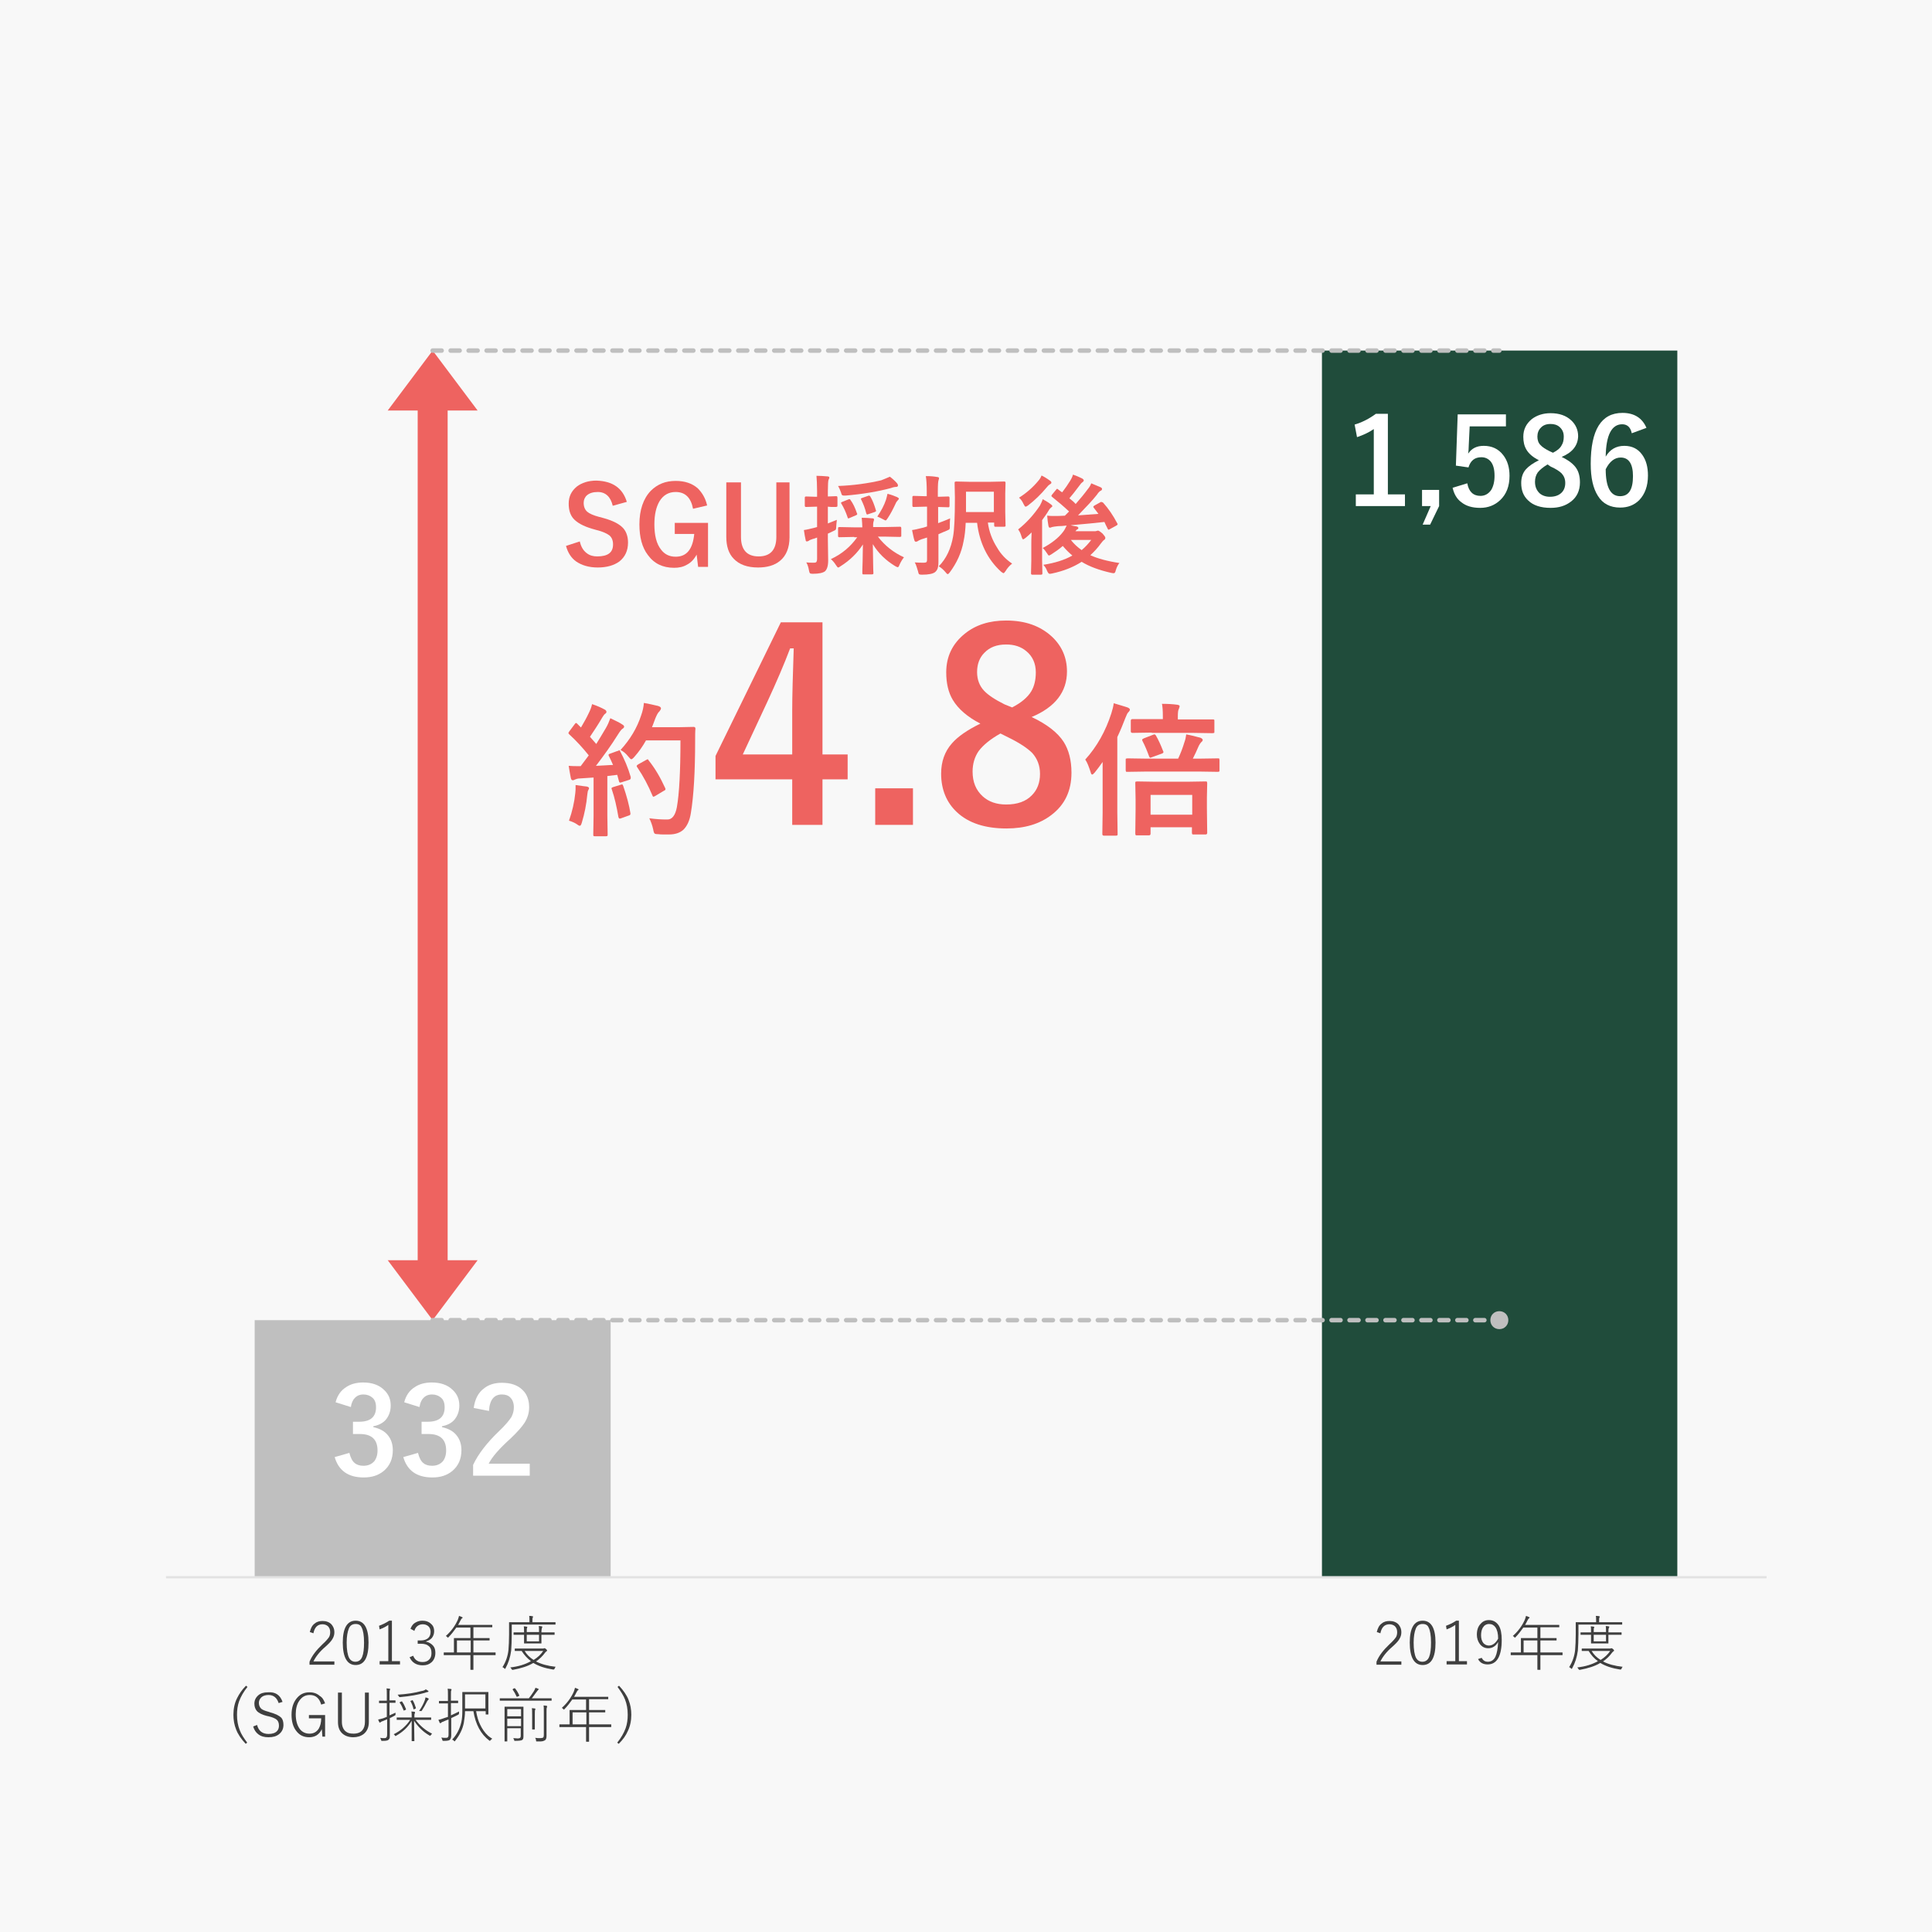 <?xml version="1.0" encoding="utf-8"?>
<!-- Generator: Adobe Illustrator 22.0.1, SVG Export Plug-In . SVG Version: 6.00 Build 0)  -->
<svg version="1.1" id="レイヤー_1" xmlns="http://www.w3.org/2000/svg" xmlns:xlink="http://www.w3.org/1999/xlink" x="0px"
	 y="0px" viewBox="0 0 644.8 644.8" style="enable-background:new 0 0 644.8 644.8;" xml:space="preserve">
<style type="text/css">
	.st0{fill:#F8F8F8;}
	.st1{fill-rule:evenodd;clip-rule:evenodd;fill:#BFBFBF;}
	.st2{fill:#204C3B;}
	.st3{fill:none;stroke:#EE6360;stroke-width:10;stroke-linejoin:round;stroke-miterlimit:10;}
	.st4{fill-rule:evenodd;clip-rule:evenodd;fill:#EE6360;}
	.st5{fill:none;stroke:#E2E2E2;stroke-width:0.75;stroke-linejoin:round;stroke-miterlimit:10;}
	
		.st6{fill:none;stroke:#BFBFBF;stroke-width:1.5;stroke-linecap:round;stroke-linejoin:round;stroke-miterlimit:10;stroke-dasharray:3,3;}
	.st7{clip-path:url(#SVGID_2_);fill-rule:evenodd;clip-rule:evenodd;fill:#BFBFBF;}
	.st8{clip-path:url(#SVGID_4_);}
	.st9{fill:#FFFFFF;}
	.st10{clip-path:url(#SVGID_6_);}
	.st11{fill:#EE6360;}
	.st12{fill:#3F3F3F;}
</style>
<rect class="st0" width="644.8" height="644.8"/>
<rect x="85" y="440.6" class="st1" width="118.8" height="85.8"/>
<rect x="441.2" y="117" class="st2" width="118.6" height="409.4"/>
<line class="st3" x1="144.4" y1="425.6" x2="144.4" y2="132"/>
<polygon class="st4" points="129.4,137 144.4,117 159.4,137 "/>
<polygon class="st4" points="159.4,420.6 144.4,440.6 129.4,420.6 "/>
<line class="st5" x1="55.4" y1="526.4" x2="589.6" y2="526.4"/>
<polyline class="st6" points="144.4,440.6 322.4,440.6 500.4,440.6 "/>
<g>
	<defs>
		<rect id="SVGID_1_" x="55.2" y="61.8" width="535" height="465.2"/>
	</defs>
	<clipPath id="SVGID_2_">
		<use xlink:href="#SVGID_1_"  style="overflow:visible;"/>
	</clipPath>
	<path class="st7" d="M497.4,440.6c0-1.7,1.3-3,3-3c1.7,0,3,1.3,3,3c0,1.7-1.3,3-3,3C498.7,443.6,497.4,442.3,497.4,440.6"/>
</g>
<polyline class="st6" points="144.4,117 322.4,117 500.4,117 "/>
<g>
	<defs>
		<rect id="SVGID_3_" x="44.2" y="443.6" width="341" height="70.2"/>
	</defs>
	<clipPath id="SVGID_4_">
		<use xlink:href="#SVGID_3_"  style="overflow:visible;"/>
	</clipPath>
	<g class="st8">
		<path class="st9" d="M112,468c0.6-2.3,1.8-4,3.6-5.1c1.5-1,3.4-1.5,5.6-1.5c2.9,0,5.3,0.8,7,2.5c1.5,1.4,2.2,3.1,2.2,5.2
			c0,1.9-0.6,3.5-1.7,4.8c-1,1.1-2.4,1.8-4.1,2.1v0.3c2.2,0.5,3.9,1.4,5,2.9c1,1.3,1.5,2.9,1.5,4.8c0,2.9-1,5.2-3,6.9
			c-1.8,1.5-4,2.2-6.7,2.2c-5.2,0-8.4-2.3-9.7-6.8l4.9-1.4c0.4,1.6,1,2.8,1.8,3.4c0.7,0.6,1.7,0.9,2.9,0.9c1.5,0,2.7-0.5,3.6-1.5
			c0.7-0.9,1.1-2.1,1.1-3.6c0-3.7-2-5.5-5.9-5.5h-2.3v-4.1h2.1c3.7,0,5.6-1.6,5.6-4.8c0-1.5-0.4-2.6-1.3-3.3c-0.7-0.6-1.7-1-2.9-1
			c-1.2,0-2.2,0.4-2.9,1.2c-0.7,0.7-1.1,1.7-1.3,3L112,468z"/>
		<path class="st9" d="M134.9,468c0.6-2.3,1.8-4,3.6-5.1c1.5-1,3.4-1.5,5.6-1.5c2.9,0,5.3,0.8,7,2.5c1.5,1.4,2.2,3.1,2.2,5.2
			c0,1.9-0.6,3.5-1.7,4.8c-1,1.1-2.4,1.8-4.1,2.1v0.3c2.2,0.5,3.9,1.4,5,2.9c1,1.3,1.5,2.9,1.5,4.8c0,2.9-1,5.2-3,6.9
			c-1.8,1.5-4,2.2-6.7,2.2c-5.2,0-8.4-2.3-9.7-6.8l4.9-1.4c0.4,1.6,1,2.8,1.8,3.4c0.7,0.6,1.7,0.9,2.9,0.9c1.5,0,2.7-0.5,3.6-1.5
			c0.7-0.9,1.1-2.1,1.1-3.6c0-3.7-2-5.5-5.9-5.5h-2.3v-4.1h2.1c3.7,0,5.6-1.6,5.6-4.8c0-1.5-0.4-2.6-1.3-3.3c-0.7-0.6-1.7-1-2.9-1
			c-1.2,0-2.2,0.4-2.9,1.2c-0.7,0.7-1.1,1.7-1.3,3L134.9,468z"/>
		<path class="st9" d="M158.1,469.9c0.4-2.9,1.5-5.1,3.4-6.5c1.6-1.3,3.6-1.9,6-1.9c3,0,5.3,0.8,6.9,2.4c1.5,1.4,2.2,3.4,2.2,5.8
			c0,1.8-0.5,3.5-1.5,5.1c-0.9,1.4-2.5,3.2-4.6,5.2c-3.9,3.5-6.3,6.3-7.4,8.5h13.7v4h-18.9v-3.6c1.7-3.6,4.6-7.4,8.7-11.3
			c2.1-2,3.4-3.6,4.1-4.7c0.5-1,0.8-2,0.8-3.2c0-1.4-0.4-2.5-1.2-3.3c-0.7-0.7-1.6-1-2.8-1c-2.6,0-4.1,1.8-4.3,5.5L158.1,469.9z"/>
	</g>
</g>
<g>
	<defs>
		<rect id="SVGID_5_" x="140.4" y="120" width="460" height="70.2"/>
	</defs>
	<clipPath id="SVGID_6_">
		<use xlink:href="#SVGID_5_"  style="overflow:visible;"/>
	</clipPath>
	<g class="st10">
		<path class="st9" d="M463.2,138.2V165h5.7v3.9h-16.4V165h6v-21.8c-1.6,1.1-3.5,2-5.6,2.7l-0.8-4.2c2.4-0.7,4.8-1.9,7.1-3.6H463.2z
			"/>
		<path class="st9" d="M480.3,163.5v5.4l-3,6.2h-2.5l2.7-6.2h-2.9v-5.4H480.3z"/>
		<path class="st9" d="M502.6,138.3v4h-12.1l-0.3,6.2c0,1.1-0.1,2.1-0.2,2.9c1.2-1.8,2.9-2.6,5.2-2.6c2.7,0,4.9,1,6.5,3.1
			c1.4,1.8,2.1,4.1,2.1,6.9c0,3.4-1,6.1-3.1,8.1c-1.8,1.7-4,2.6-6.7,2.6c-2.6,0-4.7-0.6-6.3-1.9c-1.5-1.1-2.4-2.7-2.9-4.8l4.9-1.5
			c0.5,2.8,2,4.2,4.4,4.2c1.5,0,2.7-0.7,3.6-2c0.7-1.2,1.1-2.7,1.1-4.7c0-2.1-0.4-3.7-1.3-4.8c-0.8-0.9-1.8-1.4-3.1-1.4
			c-2.2,0-3.6,1.1-4.3,3.4l-4.2-0.6l0.6-17.1H502.6z"/>
		<path class="st9" d="M521.2,152.5c2.3,1.1,4,2.4,4.9,3.8c0.8,1.2,1.2,2.8,1.2,4.7c0,2.7-1,4.9-3,6.4c-1.8,1.4-4,2.1-6.8,2.1
			c-3.2,0-5.8-0.8-7.5-2.5c-1.6-1.5-2.3-3.4-2.3-5.8c0-1.8,0.5-3.4,1.6-4.6c0.9-1,2.3-2,4.3-3c-2-1-3.4-2.2-4.2-3.6
			c-0.7-1.2-1-2.6-1-4.2c0-2.4,0.9-4.3,2.8-5.9c1.7-1.3,3.8-2,6.3-2c2.9,0,5.2,0.8,6.9,2.4c1.5,1.4,2.3,3.2,2.3,5.3
			C526.6,148.7,524.8,151,521.2,152.5z M516.5,155c-1.5,0.9-2.6,1.8-3.3,2.7c-0.6,0.9-0.9,1.9-0.9,3.1c0,1.6,0.5,2.8,1.5,3.8
			c0.9,0.8,2.1,1.2,3.5,1.2c1.7,0,3-0.5,3.9-1.4c0.8-0.8,1.2-1.9,1.2-3.2c0-1.3-0.4-2.3-1.2-3.2c-0.7-0.7-1.9-1.5-3.7-2.3L516.5,155
			z M518.3,151.1c1.4-0.7,2.4-1.5,2.9-2.5c0.5-0.8,0.7-1.7,0.7-2.9c0-1.4-0.5-2.4-1.4-3.2c-0.8-0.7-1.8-1-3-1
			c-1.4,0-2.5,0.4-3.3,1.3c-0.7,0.7-1.1,1.7-1.1,2.9c0,1.1,0.3,2.1,1,2.8c0.6,0.7,1.7,1.4,3.1,2.1L518.3,151.1z"/>
		<path class="st9" d="M549.5,142.8l-4.9,1.8c-0.4-2-1.5-3-3.2-3c-3.5,0-5.4,3.6-5.5,10.8c1.4-2.4,3.5-3.6,6.2-3.6c2.6,0,4.6,1,6,3
			c1.3,1.8,1.9,4.1,1.9,6.9c0,3.5-1,6.2-2.9,8.2c-1.7,1.7-3.8,2.5-6.4,2.5c-3.3,0-5.8-1.3-7.4-3.9c-1.6-2.5-2.4-6-2.4-10.7
			c0-11.3,3.5-17,10.6-17C545.4,137.8,548.1,139.5,549.5,142.8z M535.9,156.6c0,6,1.6,9,4.8,9c2.9,0,4.3-2.2,4.3-6.7
			c0-4.1-1.4-6.2-4.1-6.2C538.9,152.7,537.2,154,535.9,156.6z"/>
	</g>
</g>
<g>
	<path class="st11" d="M209.2,167.5l-4.7,1.3c-0.7-3-2.4-4.6-5-4.6c-1.6,0-2.8,0.4-3.6,1.1c-0.7,0.6-1.1,1.5-1.1,2.5
		c0,1.3,0.4,2.3,1.2,3c0.7,0.6,2,1.2,3.9,1.7l1.5,0.4c3.3,0.9,5.5,2.1,6.7,3.5c1,1.2,1.5,2.8,1.5,4.7c0,2.7-1,4.8-2.9,6.3
		c-1.8,1.3-4.2,2-7.2,2c-2.9,0-5.3-0.7-7.2-2c-1.7-1.2-2.8-3-3.4-5.2l4.6-1.5c0.4,1.7,1.1,3,2.3,3.9c1,0.8,2.2,1.1,3.5,1.1
		c3.6,0,5.3-1.3,5.3-4c0-1.3-0.4-2.3-1.2-3c-0.8-0.6-2.2-1.3-4.3-1.8l-1.4-0.4c-3.1-0.9-5.2-2.1-6.4-3.5c-1-1.2-1.5-2.8-1.5-4.9
		c0-2.4,0.9-4.2,2.7-5.7c1.7-1.3,3.9-2,6.6-2C204.5,160.6,207.8,162.9,209.2,167.5z"/>
	<path class="st11" d="M236,168.7l-4.7,1.1c-0.7-3.7-2.6-5.6-5.8-5.6c-2.3,0-4.1,1-5.4,3.1c-1.1,1.9-1.7,4.4-1.7,7.7
		c0,3.7,0.7,6.5,2.2,8.4c1.2,1.6,2.8,2.4,4.9,2.4c3.7,0,5.7-2.5,6.2-7.6h-6.5v-3.7h11.1v14.7H233l-0.5-4.1c-0.8,1.5-1.9,2.7-3.3,3.4
		c-1.2,0.7-2.6,1-4.2,1c-3.8,0-6.7-1.4-8.8-4.3c-1.9-2.5-2.8-5.9-2.8-10.2c0-4.8,1.3-8.6,3.8-11.2c2.2-2.2,4.9-3.3,8.3-3.3
		c3,0,5.5,0.8,7.4,2.5C234.4,164.5,235.5,166.4,236,168.7z"/>
	<path class="st11" d="M263.5,161v18.3c0,3.5-1.1,6.2-3.2,7.9c-1.8,1.5-4.3,2.2-7.3,2.2c-3.6,0-6.3-1-8.1-2.9
		c-1.7-1.7-2.5-4.2-2.5-7.3V161h4.9v18.2c0,4.3,2,6.5,5.9,6.5s5.9-2.2,5.9-6.5V161H263.5z"/>
</g>
<g>
	<path class="st11" d="M269.1,187.7c0.7,0.1,1.6,0.1,2.5,0.1c0.5,0,0.8-0.1,0.9-0.3c0.1-0.2,0.2-0.5,0.2-1v-7.1
		c-0.5,0.2-1,0.4-1.5,0.5c-0.6,0.2-1.1,0.4-1.3,0.6c-0.2,0.1-0.4,0.2-0.6,0.2c-0.2,0-0.4-0.1-0.4-0.4c-0.2-0.8-0.4-2-0.6-3.4
		c0.9-0.1,2-0.4,3.3-0.7c0.4-0.1,0.8-0.2,1.1-0.3v-6.8h-0.4l-3.3,0.1c-0.2,0-0.4-0.1-0.4-0.4v-2.6c0-0.2,0-0.3,0.1-0.4
		c0,0,0.1-0.1,0.3-0.1l3.3,0.1h0.4v-1.9c0-2.1-0.1-3.8-0.2-5.1c1.3,0,2.5,0.1,3.7,0.2c0.4,0,0.6,0.2,0.6,0.4c0,0.1-0.1,0.4-0.3,0.8
		c-0.1,0.3-0.2,1.6-0.2,3.6v1.9l2.7-0.1c0.2,0,0.3,0,0.4,0.1c0,0,0.1,0.2,0.1,0.4v2.6c0,0.2,0,0.3-0.1,0.4c-0.1,0-0.2,0.1-0.4,0.1
		l-0.8,0c-0.6,0-1.2,0-1.9-0.1v5.6c0.3-0.1,1.2-0.5,3-1.2c-0.1,1-0.2,1.7-0.2,2.2c0,0.6-0.1,1-0.2,1.1c-0.1,0.1-0.4,0.3-0.9,0.5
		l-1.7,0.8v1.8l0.1,7.2c0,1.8-0.4,3-1.1,3.6c-0.7,0.5-2,0.8-4,0.8c-0.6,0-0.9-0.1-1-0.2c-0.1-0.1-0.2-0.4-0.3-0.9
		C269.8,189.2,269.5,188.4,269.1,187.7z M285.1,179.2l-4.9,0.1c-0.2,0-0.3,0-0.4-0.1s-0.1-0.2-0.1-0.3v-2.6c0-0.2,0-0.3,0.1-0.3
		s0.2-0.1,0.3-0.1l4.9,0.1h2.8c0-0.8-0.1-1.9-0.2-3.2c1.3,0,2.4,0.1,3.6,0.2c0.4,0,0.5,0.2,0.5,0.4c0,0.1,0,0.3-0.1,0.5
		c-0.1,0.2-0.1,0.4-0.1,0.4c-0.1,0.3-0.1,0.9-0.1,1.6h4l4.9-0.1c0.2,0,0.3,0,0.4,0.1c0,0,0.1,0.2,0.1,0.3v2.6c0,0.2,0,0.3-0.1,0.3
		s-0.2,0.1-0.4,0.1l-4.9-0.1H293c2.3,3,5.2,5.3,8.7,6.9c-0.5,0.6-1,1.4-1.5,2.5c-0.2,0.6-0.4,0.8-0.6,0.8c-0.1,0-0.4-0.1-0.9-0.4
		c-3.1-1.9-5.6-4.3-7.4-7.3c0,1.4,0.1,3.5,0.1,6.2c0,2.1,0.1,3.2,0.1,3.4c0,0.2,0,0.3-0.1,0.4c0,0-0.2,0.1-0.4,0.1h-2.8
		c-0.2,0-0.3,0-0.3-0.1c0,0-0.1-0.1-0.1-0.3c0-0.2,0-1.6,0.1-4.1c0-2.3,0.1-4.1,0.1-5.5c-1.8,2.8-4.3,5.3-7.5,7.3
		c-0.4,0.3-0.6,0.4-0.8,0.4c-0.1,0-0.4-0.3-0.7-0.8c-0.5-0.8-1.1-1.5-1.7-2c3.7-1.7,6.6-4.2,8.8-7.3H285.1z M297,159.1
		c0.8,0.6,1.6,1.3,2.4,2.2c0.2,0.3,0.3,0.5,0.3,0.7c0,0.3-0.2,0.5-0.6,0.5c-0.4,0-1,0.1-1.8,0.4c-4.1,1.1-9.2,2-15.1,2.5
		c-0.3,0-0.5,0-0.6,0c-0.3,0-0.5-0.1-0.6-0.2c-0.1-0.1-0.2-0.4-0.3-0.8c-0.3-0.8-0.6-1.6-1-2.2c5.3-0.2,10.1-0.9,14.4-1.9
		C295.1,159.9,296.1,159.5,297,159.1z M283.8,166.8c0.9,1.2,1.6,2.7,2.2,4.5c0.1,0.1,0.1,0.2,0.1,0.3c0,0.1-0.2,0.3-0.5,0.4
		l-2.1,0.9c-0.2,0.1-0.3,0.1-0.4,0.1c-0.1,0-0.2-0.1-0.2-0.3c-0.6-1.8-1.3-3.3-2.1-4.6c-0.1-0.1-0.1-0.2-0.1-0.3
		c0-0.1,0.1-0.2,0.4-0.3l2-0.8c0.2-0.1,0.3-0.1,0.4-0.1C283.6,166.6,283.7,166.6,283.8,166.8z M290.4,165.6c0.8,1.3,1.4,2.9,1.9,4.6
		c0,0.1,0.1,0.2,0.1,0.3c0,0.1-0.2,0.3-0.5,0.4l-2.1,0.7c-0.2,0.1-0.3,0.1-0.4,0.1c-0.1,0-0.2-0.1-0.3-0.4c-0.4-1.7-1-3.2-1.7-4.6
		c0-0.1-0.1-0.2-0.1-0.2c0-0.1,0.1-0.2,0.4-0.3l2-0.7c0.2-0.1,0.4-0.1,0.4-0.1C290.1,165.4,290.2,165.5,290.4,165.6z M292.8,172.4
		c1.3-1.9,2.3-3.8,2.9-5.6c0.2-0.8,0.4-1.4,0.5-2c1.2,0.3,2.3,0.7,3.2,1.1c0.4,0.2,0.6,0.4,0.6,0.5c0,0.2-0.1,0.3-0.3,0.5
		c-0.3,0.3-0.6,0.7-0.8,1.2c-0.8,1.7-1.6,3.3-2.6,4.8c-0.3,0.5-0.6,0.8-0.7,0.8s-0.4-0.1-0.9-0.4C294,172.9,293.3,172.6,292.8,172.4
		z"/>
	<path class="st11" d="M305.3,187.7c1,0.1,2,0.1,3.1,0.1c0.4,0,0.7-0.1,0.8-0.2s0.2-0.4,0.2-0.9v-7.3l-1.9,0.6
		c-0.6,0.2-0.9,0.4-1.2,0.6c-0.2,0.1-0.4,0.2-0.6,0.2c-0.2,0-0.4-0.1-0.5-0.4c-0.3-0.9-0.5-2.1-0.8-3.5c0.9-0.1,2-0.4,3.3-0.7
		c0.2,0,0.8-0.2,1.7-0.5v-6.6h-0.8l-3.6,0.1c-0.2,0-0.3,0-0.4-0.1c0,0-0.1-0.2-0.1-0.3V166c0-0.2,0-0.3,0.1-0.4c0,0,0.1-0.1,0.3-0.1
		l3.6,0.1h0.8V164c0-2.1-0.1-3.8-0.3-5.1c1.5,0,2.7,0.1,3.8,0.3c0.4,0,0.6,0.2,0.6,0.4c0,0.2-0.1,0.4-0.2,0.8
		c-0.1,0.3-0.2,1.5-0.2,3.6v1.8l3.4-0.1c0.2,0,0.3,0,0.4,0.1c0,0,0.1,0.2,0.1,0.3v2.7c0,0.2,0,0.3-0.1,0.4s-0.2,0.1-0.3,0.1
		l-3.4-0.1v5.4c1.6-0.6,2.9-1.1,4-1.6c-0.1,0.8-0.1,1.7-0.1,2.5c0,0.3,0,0.4,0,0.5c0,0.4-0.1,0.6-0.2,0.7c-0.1,0.1-0.4,0.2-0.8,0.4
		c-0.5,0.2-1.5,0.6-2.8,1.2v1.9l0,7.3c0,1-0.1,1.8-0.3,2.3c-0.2,0.5-0.5,0.9-0.9,1.2c-0.7,0.5-2.1,0.8-4.3,0.8c-0.6,0-0.9-0.1-1-0.2
		c-0.1-0.1-0.2-0.4-0.3-0.9C306,189.3,305.7,188.4,305.3,187.7z M337.8,188.1c-0.9,0.7-1.6,1.5-2.2,2.5c-0.3,0.4-0.5,0.7-0.7,0.7
		c-0.1,0-0.4-0.2-0.8-0.5c-4.5-4.1-7.2-9.6-8-16.3h-3.8c-0.1,2.2-0.3,4.3-0.7,6.1c-0.7,3.9-2.3,7.3-4.6,10.4
		c-0.3,0.4-0.5,0.6-0.7,0.6s-0.4-0.2-0.7-0.6c-0.7-0.8-1.4-1.5-2.3-2c2.5-2.5,4.1-5.9,4.8-10c0.4-2.2,0.6-6.5,0.6-12.9l-0.1-4.9
		c0-0.2,0-0.3,0.1-0.4c0,0,0.2-0.1,0.4-0.1l4.4,0.1h7.1l4.5-0.1c0.2,0,0.3,0,0.4,0.1c0,0,0.1,0.2,0.1,0.3l-0.1,3.6v6.1l0.1,4.6
		c0,0.2,0,0.3-0.1,0.3s-0.2,0.1-0.3,0.1h-2.9c-0.2,0-0.3,0-0.4-0.1c0,0-0.1-0.2-0.1-0.3v-1h-2.1c0.4,3.1,1.5,5.9,3.1,8.4
		C334,184.9,335.7,186.7,337.8,188.1z M331.7,164.1h-9.3v2.5c0,2,0,3.4,0,4.3h9.3V164.1z"/>
	<path class="st11" d="M348,166.6c0.9,0.5,1.8,1,2.7,1.7c0.3,0.2,0.5,0.4,0.5,0.6c0,0.2-0.1,0.3-0.3,0.4c-0.2,0.2-0.5,0.4-0.8,0.9
		c-0.7,1.2-1.5,2.3-2.3,3.4v13.3l0.1,4.4c0,0.2,0,0.3-0.1,0.4c0,0-0.2,0.1-0.3,0.1h-3c-0.2,0-0.4-0.1-0.4-0.4l0.1-4.4v-5.3
		c0-0.9,0-2.2,0.1-4c-0.7,0.7-1.4,1.3-2,1.8c-0.4,0.3-0.7,0.5-0.8,0.5c-0.2,0-0.3-0.2-0.5-0.7c-0.3-1.1-0.7-2-1.2-2.6
		c2.9-2.3,5.3-5,7.3-8C347.5,167.9,347.8,167.3,348,166.6z M347.6,158.7c0.7,0.3,1.7,0.9,2.8,1.7c0.3,0.2,0.5,0.4,0.5,0.7
		c0,0.2-0.2,0.4-0.6,0.6c-0.3,0.2-0.6,0.5-1,1c-1.9,2.3-4,4.3-6.2,6c-0.4,0.3-0.7,0.4-0.8,0.4c-0.2,0-0.4-0.3-0.7-0.9
		c-0.4-0.9-0.9-1.6-1.5-2.1c2.4-1.5,4.6-3.4,6.5-5.7C347.1,159.8,347.4,159.3,347.6,158.7z M368.2,167.8c1.7,1.9,3.3,4.2,4.7,6.9
		c0.1,0.1,0.1,0.2,0.1,0.3c0,0.1-0.1,0.2-0.4,0.4l-2.2,1.2c-0.2,0.1-0.3,0.2-0.4,0.2c-0.1,0-0.2-0.1-0.3-0.3c-0.5-1-0.9-1.8-1.1-2.3
		c-2.8,0.3-6.5,0.7-11.3,1.1c0.5,0.1,1.2,0.3,2,0.4c0.4,0.1,0.6,0.3,0.6,0.5s-0.1,0.4-0.4,0.5c-0.2,0.1-0.3,0.3-0.6,0.6h6.3
		c0.3,0,0.6,0,0.8-0.1c0.2-0.1,0.4-0.1,0.5-0.1c0.2,0,0.7,0.3,1.5,1c0.6,0.7,0.9,1.1,0.9,1.4c0,0.3-0.1,0.5-0.4,0.7
		c-0.2,0.1-0.6,0.5-1.1,1.2c-1,1.4-2.2,2.7-3.5,3.9c2.4,1.1,5.7,2,9.7,2.6c-0.5,0.6-0.9,1.4-1.2,2.4c-0.1,0.4-0.2,0.7-0.3,0.8
		c-0.1,0.1-0.2,0.2-0.4,0.2c-0.1,0-0.4,0-0.8-0.1c-4-0.9-7.3-2.1-9.9-3.7c-2.8,1.8-6.1,3.1-9.9,3.9c-0.4,0.1-0.6,0.1-0.8,0.1
		c-0.3,0-0.5-0.3-0.8-0.9c-0.3-0.8-0.7-1.5-1.3-2.1c3.8-0.6,7.1-1.6,9.7-3.1c-1.1-0.9-2.2-2-3.2-3.2c-1.1,1-2.4,1.9-3.8,2.8
		c-0.5,0.3-0.7,0.4-0.8,0.4c-0.2,0-0.4-0.3-0.7-0.8c-0.4-0.6-0.8-1.2-1.4-1.7c3-1.6,5.3-3.4,6.8-5.4c0.4-0.5,0.8-1.2,1.2-2.1
		c-1,0.1-2,0.2-2.9,0.2c-1,0.1-1.6,0.2-2,0.3c-0.4,0.2-0.6,0.2-0.7,0.2c-0.3,0-0.4-0.2-0.5-0.7c-0.2-1-0.3-2.1-0.4-3.3
		c0.8,0.1,1.5,0.1,2.1,0.1c0.3,0,0.5,0,0.7,0c0.6,0,1.7,0,3.1-0.1l1.4-1.4c-1.8-1.7-3.7-3.3-5.7-4.9c-0.1-0.1-0.2-0.2-0.2-0.3
		c0-0.1,0.1-0.2,0.2-0.4l1.4-1.7c0.2-0.2,0.3-0.3,0.3-0.3s0.2,0.1,0.3,0.2c0.3,0.2,0.7,0.6,1.4,1c1-1.3,1.9-2.6,2.7-3.9
		c0.3-0.5,0.7-1.2,0.9-2c1.2,0.4,2.3,0.9,3.1,1.3c0.3,0.2,0.5,0.4,0.5,0.6c0,0.2-0.1,0.4-0.4,0.6c-0.3,0.2-0.6,0.5-1,1.1
		c-1.5,2-2.6,3.4-3.4,4.3c0.9,0.7,1.6,1.3,2.1,1.9c1.5-1.7,2.9-3.4,4-4.9c0.6-0.7,1-1.4,1.2-2c1.2,0.5,2.2,0.9,3.1,1.3
		c0.4,0.2,0.5,0.4,0.5,0.6c0,0.3-0.2,0.5-0.5,0.6c-0.2,0.1-0.7,0.5-1.2,1.3c-1.4,1.8-3.5,4-6.3,6.9c3-0.2,5.3-0.4,6.8-0.5
		c-0.3-0.4-0.8-1.1-1.6-2.1c-0.1-0.1-0.1-0.2-0.1-0.3c0-0.1,0.1-0.2,0.4-0.4l1.8-1c0.2-0.1,0.3-0.2,0.4-0.2
		C368,167.6,368.1,167.7,368.2,167.8z M364.2,180.2h-6.8c1,1.3,2.2,2.4,3.6,3.4C362.2,182.6,363.3,181.4,364.2,180.2z"/>
</g>
<g>
	<path class="st11" d="M206.9,250.6c1.5,2.8,2.7,5.6,3.6,8.7c0,0.2,0,0.3,0,0.4c0,0.3-0.2,0.5-0.6,0.6l-2.5,0.8
		c-0.2,0-0.3,0.1-0.4,0.1c-0.2,0-0.3-0.1-0.4-0.4l-0.6-2.2c-0.7,0.1-1.8,0.2-3.3,0.4v13.2l0.1,6.3c0,0.3,0,0.4-0.1,0.5
		c-0.1,0-0.2,0.1-0.4,0.1h-3.7c-0.3,0-0.4,0-0.5-0.1s-0.1-0.2-0.1-0.4l0.1-6.3v-12.8l-4.5,0.3c-0.8,0-1.3,0.2-1.8,0.4
		c-0.3,0.2-0.5,0.2-0.7,0.2c-0.3,0-0.5-0.3-0.6-0.8c-0.2-1.2-0.5-2.5-0.7-4c1.2,0.1,2.2,0.1,3,0.1c0.3,0,0.7,0,1,0l2.7-3.6
		c-2-2.5-4.2-4.9-6.5-7c-0.2-0.2-0.3-0.4-0.3-0.4c0-0.1,0.1-0.3,0.3-0.6l1.8-2.4c0.2-0.3,0.3-0.4,0.5-0.4c0.1,0,0.2,0.1,0.4,0.3
		l1.2,1.2c1-1.7,1.9-3.3,2.6-4.8c0.5-1,0.9-2,1.1-3c1.8,0.6,3.1,1.2,4.2,1.8c0.4,0.2,0.6,0.5,0.6,0.8c0,0.2-0.1,0.4-0.4,0.6
		c-0.3,0.2-0.6,0.6-0.9,1.1c-1.5,2.6-3,4.8-4.2,6.6c1.3,1.5,2,2.3,2.1,2.4c0.9-1.5,2-3.2,3.2-5.3c0.6-1,1.1-2.2,1.5-3.3
		c1.8,0.9,3.2,1.5,4,2.1c0.4,0.2,0.6,0.5,0.6,0.7c0,0.3-0.2,0.5-0.5,0.7c-0.4,0.2-0.9,0.9-1.6,2c-2.3,3.7-4.8,7.1-7.3,10.4
		c2.7-0.1,4.6-0.3,5.7-0.3c-0.5-1.2-1-2.2-1.4-3c-0.1-0.2-0.1-0.3-0.1-0.4c0-0.1,0.2-0.3,0.6-0.4l2.2-0.8c0.2-0.1,0.4-0.1,0.5-0.1
		C206.6,250.2,206.7,250.3,206.9,250.6z M189.9,273.9c1.1-3.1,1.8-6.2,2.1-9.2c0.1-0.7,0.1-1.4,0.1-1.9c0-0.2,0-0.5,0-0.8
		c2.1,0.3,3.4,0.5,3.7,0.5c0.5,0.1,0.8,0.3,0.8,0.6c0,0.1-0.1,0.3-0.3,0.7c-0.1,0.1-0.2,0.6-0.3,1.5c-0.3,3.2-0.9,6.2-1.8,9.2
		c-0.2,0.7-0.4,1.1-0.7,1.1c-0.2,0-0.6-0.2-1.1-0.6C191.8,274.6,190.9,274.2,189.9,273.9z M207.2,261.9c0.2-0.1,0.3-0.1,0.4-0.1
		c0.2,0,0.3,0.2,0.4,0.5c1.2,3.5,2,6.5,2.4,9.1c0,0.2,0,0.3,0,0.3c0,0.2-0.2,0.4-0.6,0.5l-2.5,0.9c-0.2,0.1-0.4,0.1-0.5,0.1
		c-0.2,0-0.3-0.2-0.4-0.5c-0.6-3.5-1.3-6.6-2.2-9.2c-0.1-0.2-0.1-0.3-0.1-0.4c0-0.2,0.2-0.3,0.5-0.4L207.2,261.9z M207.1,250.3
		c3.2-3.5,5.5-7.3,6.9-11.6c0.5-1.4,0.8-2.8,0.9-4.1c1.6,0.3,3.1,0.6,4.7,1c0.7,0.2,1,0.5,1,0.8s-0.2,0.6-0.5,1
		c-0.5,0.4-0.9,1.2-1.4,2.4c-0.5,1.4-0.9,2.4-1.1,2.9h9.1l4.8-0.1c0.4,0,0.6,0.2,0.6,0.6c-0.1,0.9-0.1,2.2-0.1,4
		c0,10.5-0.5,18.5-1.4,24c-0.4,2.7-1.3,4.5-2.5,5.7c-1.1,1-2.7,1.6-4.8,1.6l-1.7,0c-0.7,0-1.4,0-1.9-0.1c-0.8,0-1.2-0.1-1.3-0.3
		c-0.1-0.1-0.3-0.6-0.4-1.3c-0.3-1.4-0.8-2.7-1.3-3.7c2.3,0.3,4.1,0.4,5.4,0.4c0.2,0,0.5,0,0.7,0c1.5,0,2.6-1.4,3.1-4.1
		c0.8-4.5,1.2-12,1.2-22.3h-11.5c-1.1,2-2.4,3.8-3.8,5.4c-0.5,0.6-0.9,0.9-1.1,0.9c-0.2,0-0.5-0.3-1-0.9
		C208.9,251.5,208.1,250.8,207.1,250.3z M216.5,253.8c2.1,2.6,3.9,5.7,5.5,9.2c0.1,0.2,0.1,0.3,0.1,0.4c0,0.2-0.2,0.4-0.5,0.5
		l-3,1.8c-0.2,0.1-0.4,0.2-0.5,0.2c-0.2,0-0.3-0.2-0.4-0.5c-1.3-3.1-2.9-6.2-5-9.3c-0.2-0.2-0.2-0.4-0.2-0.5c0-0.1,0.2-0.3,0.5-0.5
		l2.7-1.5c0.2-0.1,0.4-0.2,0.5-0.2S216.3,253.6,216.5,253.8z"/>
</g>
<g>
	<path class="st11" d="M274.5,207.7v44.1h8.4v8.3h-8.4v15.2h-10.1v-15.2h-25.6v-7.8l21.8-44.6H274.5z M264.4,251.8V237
		c0-4.7,0.2-11.6,0.5-20.6h-1.2c-2,5.3-4.5,11.1-7.5,17.6l-8.3,17.8H264.4z"/>
	<path class="st11" d="M304.7,263.1v12.2h-12.6v-12.2H304.7z"/>
	<path class="st11" d="M344.3,239.3c5.1,2.4,8.7,5.2,10.7,8.3c1.7,2.7,2.6,6.1,2.6,10.3c0,6-2.2,10.7-6.7,14.1
		c-3.9,3-8.9,4.5-15,4.5c-7.1,0-12.7-1.8-16.6-5.5c-3.4-3.2-5.2-7.5-5.2-12.8c0-4,1.2-7.4,3.6-10.1c2-2.3,5.2-4.5,9.5-6.6
		c-4.3-2.2-7.4-4.9-9.2-7.9c-1.5-2.5-2.2-5.6-2.2-9.2c0-5.3,2.1-9.6,6.2-12.9c3.7-3,8.3-4.4,13.8-4.4c6.4,0,11.4,1.8,15.3,5.4
		c3.3,3.1,5,7,5,11.6C356.1,230.9,352.2,236,344.3,239.3z M333.9,244.8c-3.4,1.9-5.8,3.9-7.3,5.9c-1.3,1.9-2,4.2-2,6.8
		c0,3.5,1.1,6.2,3.4,8.3c2,1.8,4.6,2.7,7.8,2.7c3.7,0,6.6-1,8.6-3.1c1.8-1.8,2.7-4.2,2.7-7.1c0-2.8-0.9-5.1-2.6-7
		c-1.6-1.6-4.3-3.4-8-5.2L333.9,244.8z M337.8,236.1c3.1-1.6,5.2-3.4,6.4-5.4c1-1.7,1.5-3.8,1.5-6.3c0-3-1.1-5.4-3.2-7.1
		c-1.8-1.5-4-2.2-6.7-2.2c-3.1,0-5.5,0.9-7.3,2.8c-1.6,1.6-2.4,3.8-2.4,6.4c0,2.5,0.8,4.6,2.3,6.2c1.4,1.5,3.7,3,6.9,4.6
		L337.8,236.1z"/>
</g>
<g>
	<path class="st11" d="M362.2,253.5c3.9-4.3,6.8-9.5,8.7-15.4c0.4-1.3,0.7-2.4,0.8-3.4c2.1,0.6,3.6,1.1,4.6,1.4
		c0.5,0.2,0.8,0.5,0.8,0.7c0,0.3-0.2,0.6-0.5,0.9c-0.3,0.2-0.6,0.9-1,1.9c-0.8,2.1-1.7,4.3-2.7,6.4v25l0.1,7.3c0,0.3,0,0.4-0.1,0.5
		c-0.1,0-0.2,0.1-0.4,0.1h-4.1c-0.3,0-0.5-0.2-0.5-0.5l0.1-7.3v-16.8c-0.9,1.3-1.8,2.5-2.7,3.6c-0.4,0.4-0.6,0.6-0.8,0.6
		c-0.2,0-0.4-0.3-0.5-0.8C363.4,255.9,362.9,254.5,362.2,253.5z M382.9,257.5l-6.6,0.1c-0.3,0-0.5,0-0.5-0.1c0-0.1-0.1-0.2-0.1-0.4
		v-3.5c0-0.3,0-0.4,0.1-0.4c0.1,0,0.2-0.1,0.5-0.1l6.6,0.1h10.3c0.8-1.7,1.5-3.5,2.1-5.5c0.3-0.8,0.5-1.7,0.6-2.6
		c1.2,0.2,2.7,0.6,4.7,1.1c0.5,0.2,0.8,0.5,0.8,0.7c0,0.3-0.1,0.5-0.4,0.7c-0.3,0.3-0.6,0.7-0.9,1.3c-0.7,1.7-1.4,3.1-2,4.3h1.8
		l6.6-0.1c0.3,0,0.4,0,0.4,0.1s0.1,0.2,0.1,0.4v3.5c0,0.2,0,0.4-0.1,0.4s-0.2,0.1-0.4,0.1l-6.6-0.1H382.9z M384.4,244.5l-6.5,0.1
		c-0.3,0-0.5-0.2-0.5-0.5v-3.6c0-0.3,0.2-0.5,0.5-0.5l6.5,0h3.7v-0.9c0-1.9-0.1-3.3-0.3-4.2c1.9,0,3.6,0.1,5.1,0.3
		c0.5,0.1,0.8,0.2,0.8,0.5c0,0.2-0.1,0.5-0.3,1c-0.2,0.3-0.3,1.1-0.3,2.5v0.9h5.2l6.4,0c0.3,0,0.4,0,0.5,0.1c0.1,0,0.1,0.2,0.1,0.4
		v3.6c0,0.3,0,0.4-0.1,0.4c-0.1,0-0.2,0.1-0.5,0.1l-6.4-0.1H384.4z M383.4,278.8h-3.9c-0.3,0-0.4,0-0.5-0.1c0-0.1-0.1-0.2-0.1-0.5
		l0.1-8.1v-3.3l-0.1-5.4c0-0.3,0-0.5,0.1-0.5c0.1,0,0.2-0.1,0.5-0.1l6.1,0.1h10.6l6.1-0.1c0.3,0,0.4,0,0.5,0.1
		c0,0.1,0.1,0.2,0.1,0.5l-0.1,4.7v3.8l0.1,8.1c0,0.3-0.2,0.5-0.5,0.5h-4c-0.3,0-0.4,0-0.5-0.1c0-0.1-0.1-0.2-0.1-0.4v-1.9H384v2
		c0,0.3,0,0.4-0.1,0.5C383.8,278.7,383.7,278.8,383.4,278.8z M385.8,245.5c0.8,1.4,1.6,3.1,2.4,5.2c0.1,0.1,0.1,0.2,0.1,0.3
		c0,0.2-0.2,0.4-0.5,0.5l-3.3,1.2c-0.3,0.1-0.5,0.2-0.6,0.2c-0.1,0-0.3-0.2-0.4-0.5c-0.7-1.9-1.4-3.6-2.2-5.1
		c-0.1-0.2-0.1-0.3-0.1-0.4c0-0.2,0.2-0.3,0.6-0.5l3.1-1.2c0.2-0.1,0.3-0.1,0.4-0.1C385.5,245.1,385.7,245.3,385.8,245.5z
		 M384,265.3v6.6h13.9v-6.6H384z"/>
</g>
<g>
	<path class="st12" d="M103.4,544.7c0.3-1.3,0.8-2.3,1.7-2.9c0.7-0.6,1.6-0.8,2.6-0.8c1.2,0,2.2,0.4,2.9,1.1c0.6,0.7,1,1.5,1,2.6
		c0,0.9-0.2,1.6-0.7,2.4c-0.4,0.7-1.2,1.5-2.3,2.5c-1.9,1.6-3.2,3.3-4,4.9h7v1.1h-8.3v-1c0.8-2,2.3-3.9,4.3-5.8
		c1.1-1,1.8-1.8,2.2-2.4c0.3-0.5,0.4-1.1,0.4-1.7c0-0.9-0.3-1.5-0.8-2c-0.5-0.4-1.1-0.6-1.8-0.6c-1.6,0-2.6,1-3,3L103.4,544.7z"/>
	<path class="st12" d="M118.7,540.9c2.8,0,4.3,2.4,4.3,7.3c0,5-1.4,7.5-4.3,7.5c-2.8,0-4.3-2.5-4.3-7.5
		C114.4,543.3,115.9,540.9,118.7,540.9z M118.7,542c-1.1,0-1.9,0.5-2.3,1.6c-0.4,1-0.7,2.5-0.7,4.6c0,2.4,0.3,4.1,0.8,5.1
		c0.5,0.9,1.2,1.3,2.1,1.3c1.1,0,1.9-0.6,2.3-1.7c0.4-1,0.6-2.6,0.6-4.7c0-2.4-0.3-4.1-0.8-5C120.4,542.4,119.7,542,118.7,542z"/>
	<path class="st12" d="M130.8,540.9v13.5h2.7v1.1h-6.8v-1.1h2.9v-12.1c-0.8,0.6-1.8,1.1-2.9,1.5l-0.2-1.2c1.1-0.4,2.2-0.9,3.4-1.7
		H130.8z"/>
	<path class="st12" d="M137,543.6c0.4-1,0.9-1.7,1.7-2.1c0.7-0.4,1.4-0.6,2.3-0.6c1.2,0,2.2,0.4,2.9,1.1c0.7,0.6,1,1.4,1,2.4
		c0,0.9-0.3,1.7-0.8,2.3c-0.5,0.5-1.1,0.9-1.9,1.1v0.1c1,0.2,1.8,0.7,2.4,1.4c0.5,0.6,0.7,1.4,0.7,2.3c0,1.3-0.4,2.4-1.3,3.2
		c-0.8,0.7-1.7,1-2.9,1c-2.1,0-3.6-0.9-4.4-2.7l1.2-0.5c0.3,0.8,0.8,1.4,1.4,1.7c0.5,0.3,1.1,0.4,1.8,0.4c0.9,0,1.7-0.3,2.2-0.9
		c0.5-0.5,0.7-1.2,0.7-2.1c0-1.1-0.3-1.9-1-2.4c-0.6-0.5-1.4-0.7-2.5-0.7h-1.1v-1.1h1c1.1,0,2-0.3,2.6-0.9c0.5-0.5,0.7-1.2,0.7-2
		c0-0.8-0.3-1.5-0.8-1.9c-0.5-0.4-1.1-0.6-1.8-0.6c-0.7,0-1.3,0.2-1.8,0.6c-0.5,0.4-0.8,0.9-1,1.6L137,543.6z"/>
</g>
<g>
	<path class="st12" d="M158,543.2v3.5h2.5l2.8,0c0.1,0,0.1,0,0.1,0.1v0.6c0,0.1,0,0.1-0.1,0.1l-2.8,0H158v4h4.6l2.7,0
		c0.1,0,0.1,0,0.1,0.1v0.7c0,0.1,0,0.1-0.1,0.1l-2.7,0H158v1.5l0,3.3c0,0.1,0,0.1-0.1,0.1h-0.7c-0.1,0-0.2,0-0.2-0.1l0-3.3v-1.5
		h-6.1l-2.7,0c-0.1,0-0.1,0-0.1-0.1v-0.7c0-0.1,0-0.1,0.1-0.1l2.7,0h0.6v-3l0-1.7c0-0.1,0-0.1,0.1-0.1l2.8,0h2.6v-3.5h-4.7
		c-0.8,1.1-1.6,2.2-2.6,3.2c-0.1,0.1-0.2,0.2-0.2,0.2c0,0-0.1-0.1-0.2-0.2c-0.2-0.2-0.3-0.3-0.5-0.4c1.8-1.6,3.1-3.4,4-5.4
		c0.2-0.5,0.3-0.9,0.4-1.3c0.3,0.1,0.6,0.2,1,0.4c0.1,0,0.2,0.1,0.2,0.2c0,0.1-0.1,0.2-0.2,0.2c-0.2,0.1-0.3,0.4-0.5,0.7
		c-0.2,0.5-0.5,0.9-0.8,1.5h8.5l2.8,0c0.1,0,0.1,0,0.1,0.1v0.6c0,0.1,0,0.1-0.1,0.1l-2.8,0H158z M157.1,551.5v-4h-4.6v4H157.1z"/>
	<path class="st12" d="M176.7,541.4v-0.5c0-0.7,0-1.3-0.1-1.6c0.2,0,0.6,0,1.1,0.1c0.1,0,0.2,0.1,0.2,0.1c0,0.1,0,0.2-0.1,0.4
		c-0.1,0.1-0.1,0.5-0.1,1v0.5h4.8l2.8,0c0.1,0,0.1,0,0.1,0.1v0.6c0,0.1,0,0.1-0.1,0.1l-2.8,0h-11.7v3.3c0,2.1-0.1,3.9-0.2,5.4
		c-0.3,2.2-0.9,4.1-1.9,5.9c-0.1,0.1-0.1,0.2-0.2,0.2c0,0-0.1-0.1-0.2-0.2c-0.2-0.2-0.4-0.3-0.6-0.4c1.1-1.7,1.8-3.7,2-5.8
		c0.1-1.3,0.2-3.1,0.2-5.1l0-4c0-0.1,0-0.1,0.1-0.1l2.8,0H176.7z M174.1,551l-2.2,0c-0.1,0-0.1,0-0.1-0.1v-0.6c0-0.1,0-0.1,0.1-0.1
		l2.7,0h6.6c0.1,0,0.3,0,0.4-0.1c0.1,0,0.1,0,0.2,0c0.1,0,0.2,0.1,0.5,0.3c0.2,0.2,0.3,0.4,0.3,0.5c0,0.1-0.1,0.2-0.2,0.2
		c-0.1,0.1-0.3,0.2-0.5,0.5c-0.8,1.1-1.8,2.1-3,2.9c1.7,0.9,3.9,1.5,6.6,1.8c-0.2,0.1-0.3,0.3-0.4,0.6c-0.1,0.2-0.2,0.3-0.3,0.3
		c0,0-0.1,0-0.2,0c-2.6-0.4-4.8-1.1-6.6-2.2c-1.8,1.1-4.1,1.8-6.8,2.3c-0.1,0-0.2,0-0.2,0c-0.1,0-0.2-0.1-0.3-0.3
		c-0.1-0.2-0.3-0.4-0.4-0.5c2.7-0.3,5-1,6.9-2.1C176,553.5,174.9,552.3,174.1,551z M180.7,544.8h1.4l2.9,0c0.1,0,0.1,0,0.1,0.1v0.6
		c0,0.1,0,0.1-0.1,0.1l-2.9,0h-1.4v1l0,1.8c0,0.1,0,0.1-0.1,0.1l-1.9,0h-1.8l-1.9,0c-0.1,0-0.1,0-0.1-0.1l0-1.8v-1h-0.6l-2.8,0
		c-0.1,0-0.1,0-0.1-0.1v-0.6c0-0.1,0-0.1,0.1-0.1l2.8,0h0.6c0-1,0-1.7-0.1-2c0.2,0,0.6,0,1,0.1c0.1,0,0.2,0.1,0.2,0.1
		c0,0,0,0.1-0.1,0.3c-0.1,0.2-0.1,0.6-0.1,1.4h4.1c0-1,0-1.6-0.1-2c0.3,0,0.6,0,1,0.1c0.1,0,0.2,0.1,0.2,0.1c0,0.1,0,0.2-0.1,0.3
		C180.8,543.6,180.7,544,180.7,544.8z M175.1,551c0.7,1.2,1.7,2.2,3,3c1.3-0.8,2.4-1.8,3.2-3H175.1z M175.8,545.6v2.2h4.1v-2.2
		H175.8z"/>
</g>
<g>
	<path class="st12" d="M82.6,563c-1.3,1.6-2.2,3.2-2.8,4.8c-0.5,1.4-0.7,2.9-0.7,4.5c0,1.9,0.3,3.6,0.9,5.1c0.5,1.4,1.4,2.7,2.5,4.2
		L82,582c-1.5-1.6-2.6-3.2-3.2-4.8c-0.6-1.5-0.9-3.1-0.9-4.9c0-2,0.4-3.9,1.2-5.5c0.7-1.4,1.6-2.8,3-4.2L82.6,563z"/>
	<path class="st12" d="M94.3,568l-1.3,0.4c-0.6-1.8-1.7-2.7-3.4-2.7c-1,0-1.9,0.3-2.4,0.8c-0.5,0.5-0.8,1.1-0.8,1.8
		c0,0.9,0.3,1.5,0.8,2c0.5,0.4,1.3,0.7,2.4,1l0.6,0.2c1.8,0.5,3,1.1,3.7,1.8c0.5,0.6,0.7,1.4,0.7,2.4c0,1.3-0.5,2.3-1.5,3.1
		c-0.9,0.7-2,1-3.5,1c-1.4,0-2.5-0.3-3.4-1c-0.8-0.6-1.4-1.5-1.7-2.6l1.3-0.5c0.5,2,1.8,3,3.8,3c1.3,0,2.2-0.3,2.8-0.9
		c0.5-0.5,0.7-1.1,0.7-1.9c0-0.9-0.3-1.6-0.8-2c-0.5-0.4-1.4-0.8-2.7-1.1l-0.5-0.1c-1.6-0.4-2.8-1-3.4-1.7c-0.5-0.6-0.8-1.4-0.8-2.4
		c0-1.1,0.4-2,1.3-2.8c0.8-0.7,1.9-1,3.2-1C91.9,564.6,93.5,565.7,94.3,568z"/>
	<path class="st12" d="M108.5,568.5l-1.3,0.4c-0.6-2.1-1.8-3.2-3.8-3.2c-1.5,0-2.6,0.6-3.5,1.9c-0.8,1.1-1.2,2.7-1.2,4.5
		c0,2.2,0.5,3.8,1.4,5c0.8,1,1.9,1.5,3.2,1.5c1.4,0,2.4-0.6,3.1-1.7c0.5-0.9,0.8-2,0.8-3.4h-4.1v-1.1h5.4v7.2h-0.9l-0.2-2.5
		c-0.4,0.9-1,1.6-1.8,2.1c-0.7,0.4-1.5,0.6-2.4,0.6c-1.9,0-3.3-0.7-4.4-2.2c-1-1.3-1.5-3.1-1.5-5.3c0-2.5,0.7-4.4,2-5.8
		c1.1-1.2,2.4-1.7,4-1.7c1.4,0,2.5,0.4,3.4,1.2C107.6,566.5,108.1,567.4,108.5,568.5z"/>
	<path class="st12" d="M123.1,564.9v9.8c0,1.8-0.6,3.1-1.7,4c-0.9,0.7-2.1,1.1-3.5,1.1c-1.6,0-2.9-0.5-3.8-1.4
		c-0.9-0.9-1.3-2.1-1.3-3.7v-9.8h1.3v9.7c0,1.4,0.4,2.5,1.2,3.2c0.7,0.6,1.5,0.8,2.7,0.8c1.3,0,2.3-0.4,2.9-1.1
		c0.6-0.7,0.9-1.6,0.9-2.9v-9.7H123.1z"/>
</g>
<g>
	<path class="st12" d="M130.1,573.4v3.1l0,2.7c0,0.5,0,0.8-0.1,1c-0.1,0.2-0.2,0.3-0.4,0.5c-0.3,0.2-0.8,0.3-1.6,0.3
		c-0.1,0-0.2,0-0.4,0c-0.2,0-0.3,0-0.3,0c0,0-0.1-0.1-0.1-0.3c-0.1-0.2-0.2-0.4-0.3-0.7c0.4,0.1,0.9,0.1,1.4,0.1
		c0.3,0,0.6-0.1,0.7-0.3c0.1-0.1,0.2-0.4,0.2-0.8v-5.2c-0.5,0.2-0.9,0.4-1.4,0.6c-0.4,0.1-0.7,0.3-0.8,0.4c-0.1,0.1-0.2,0.1-0.2,0.1
		c-0.1,0-0.1,0-0.2-0.1c-0.1-0.2-0.2-0.5-0.4-0.9c0.6-0.1,1.1-0.3,1.6-0.4c0.5-0.2,1-0.4,1.3-0.5v-4.6h-0.7l-1.8,0
		c-0.1,0-0.1,0-0.1-0.1v-0.6c0-0.1,0-0.1,0.1-0.1l1.8,0h0.7v-1.8c0-1.1,0-1.8-0.1-2.3c0.4,0,0.8,0.1,1,0.1c0.2,0,0.2,0.1,0.2,0.1
		c0,0,0,0.2-0.1,0.4c-0.1,0.2-0.1,0.7-0.1,1.6v1.8h0.1l1.8,0c0.1,0,0.1,0,0.1,0.1v0.6c0,0.1,0,0.1-0.1,0.1l-1.8,0h-0.1v4.2
		c0.4-0.2,1.1-0.5,2-0.9c0,0.2,0,0.4,0,0.6v0.1c0,0.1-0.1,0.2-0.3,0.3C130.8,573.1,130.2,573.4,130.1,573.4z M138.3,573.2h2.6l2.8,0
		c0.1,0,0.2,0,0.2,0.1v0.6c0,0.1-0.1,0.1-0.2,0.1l-2.8,0h-2.2c1.5,2,3.4,3.6,5.5,4.6c-0.2,0.2-0.3,0.4-0.4,0.5
		c-0.1,0.1-0.2,0.2-0.2,0.2c0,0-0.1,0-0.3-0.1c-2.1-1.2-3.8-2.9-5.1-4.9l0.1,6.7c0,0.1,0,0.1-0.1,0.1h-0.7c-0.1,0-0.1,0-0.1-0.1
		c0-0.3,0-1.3,0-3c0-1.6,0-2.8,0-3.7c-1.2,2.1-2.9,3.7-5.2,5c-0.1,0.1-0.2,0.1-0.2,0.1c-0.1,0-0.1-0.1-0.2-0.2
		c-0.1-0.2-0.3-0.3-0.4-0.4c2.4-1.2,4.2-2.8,5.5-4.8h-1.6l-2.8,0c-0.1,0-0.1,0-0.1-0.1v-0.6c0-0.1,0-0.1,0.1-0.1l2.8,0h2.1V573
		c0-0.8,0-1.4-0.1-1.8c0.4,0,0.7,0.1,1,0.1c0.1,0,0.2,0.1,0.2,0.2c0,0.1,0,0.1,0,0.2c0,0.1-0.1,0.2-0.1,0.2
		c-0.1,0.2-0.1,0.6-0.1,1.2V573.2z M142.1,563.8c0.3,0.2,0.6,0.4,0.8,0.5c0.1,0.1,0.1,0.1,0.1,0.2c0,0.1-0.1,0.2-0.3,0.2
		c-0.1,0-0.4,0.1-1,0.3c-2.1,0.6-4.8,1.1-8.1,1.4c-0.1,0-0.1,0-0.2,0c-0.1,0-0.3-0.1-0.3-0.3c-0.1-0.1-0.2-0.3-0.4-0.5
		c3.1-0.2,5.7-0.6,7.9-1.2C141.3,564.3,141.8,564.1,142.1,563.8z M133.4,568.3C133.4,568.2,133.4,568.2,133.4,568.3
		c0-0.1,0-0.2,0.2-0.3l0.3-0.1c0.1,0,0.2-0.1,0.2-0.1c0,0,0.1,0,0.1,0.1c0.5,0.7,0.9,1.5,1.3,2.5c0,0,0,0.1,0,0.1
		c0,0.1-0.1,0.1-0.2,0.2l-0.3,0.1c-0.1,0.1-0.2,0.1-0.2,0.1c0,0-0.1,0-0.1-0.1C134.3,569.8,133.9,568.9,133.4,568.3z M137.7,567.4
		c0.5,0.8,0.8,1.7,1.1,2.6c0,0,0,0.1,0,0.1c0,0.1-0.1,0.1-0.2,0.2l-0.3,0.1c-0.1,0-0.2,0.1-0.2,0.1c-0.1,0-0.1,0-0.1-0.1
		c-0.2-1-0.6-1.9-1-2.6c0,0,0-0.1,0-0.1c0,0,0.1-0.1,0.2-0.1l0.3-0.1c0.1-0.1,0.2-0.1,0.2-0.1S137.7,567.3,137.7,567.4z M139.9,571
		c0.9-1.3,1.5-2.5,1.9-3.6c0.1-0.4,0.2-0.7,0.2-0.9c0.4,0.1,0.7,0.2,0.9,0.3c0.1,0.1,0.2,0.2,0.2,0.2s0,0.1-0.1,0.2
		c-0.1,0.1-0.2,0.3-0.4,0.5c-0.6,1.2-1.2,2.3-1.8,3.2c-0.1,0.1-0.2,0.2-0.2,0.2s-0.1,0-0.2-0.1C140.1,571.1,140,571.1,139.9,571z"/>
	<path class="st12" d="M149.6,573.9c-0.5,0.2-1.1,0.4-1.7,0.7c-0.4,0.1-0.6,0.3-0.7,0.4c-0.1,0.1-0.2,0.1-0.3,0.1
		c-0.1,0-0.1-0.1-0.2-0.2c-0.1-0.3-0.2-0.6-0.4-0.9c0.6-0.1,1.1-0.3,1.7-0.5c0,0,0.5-0.2,1.5-0.5v-4.5h-0.9l-2,0
		c-0.1,0-0.1,0-0.1-0.1v-0.6c0-0.1,0-0.1,0.1-0.1l2,0h0.9v-1.8c0-1.1,0-1.8-0.1-2.3c0.4,0,0.8,0.1,1.1,0.1c0.1,0,0.2,0.1,0.2,0.1
		s0,0.2-0.1,0.4c-0.1,0.1-0.1,0.7-0.1,1.6v1.8h0.3l2,0c0.1,0,0.1,0,0.1,0.1v0.6c0,0.1,0,0.1-0.1,0.1l-2,0h-0.3v4.1
		c1.1-0.5,1.9-0.9,2.7-1.3c0,0.2,0,0.3,0,0.4c0,0.1,0,0.1,0,0.2c0,0,0,0.1,0,0.1c0,0.1-0.1,0.3-0.3,0.4c-0.5,0.3-1.3,0.6-2.3,1.1
		v3.1l0,2.7c0,0.7-0.2,1.2-0.5,1.5c-0.3,0.2-0.9,0.3-1.7,0.3c-0.1,0-0.3,0-0.4,0c-0.2,0-0.3,0-0.3-0.1c0,0-0.1-0.1-0.1-0.3
		c-0.1-0.2-0.2-0.5-0.3-0.7c0.4,0.1,1,0.1,1.6,0.1c0.3,0,0.5-0.1,0.6-0.2c0.1-0.1,0.2-0.4,0.2-0.8V573.9z M158.9,571.1
		c0.3,1.7,0.7,3.2,1.3,4.4c0.7,1.5,1.6,2.8,2.7,3.8c0.3,0.3,0.8,0.6,1.4,1c-0.2,0.1-0.4,0.3-0.6,0.5c-0.1,0.1-0.1,0.2-0.2,0.2
		c0,0-0.1,0-0.2-0.1c-2.8-2.1-4.6-5.4-5.3-9.8h-2.8c0,1.4-0.2,2.6-0.4,3.9c-0.4,2.1-1.4,4.1-2.9,6c-0.1,0.1-0.2,0.2-0.2,0.2
		s-0.1-0.1-0.2-0.2c-0.1-0.2-0.3-0.3-0.6-0.4c1.6-1.7,2.6-3.7,3.1-6c0.2-1,0.3-2.1,0.3-3.5c0-0.6,0-1.9,0-3.7l0-2.6
		c0-0.1,0-0.1,0.1-0.1l2.5,0h3.5l2.5,0c0.1,0,0.1,0,0.1,0.1l0,2v3.2l0,2.1c0,0.1,0,0.1-0.1,0.1h-0.7c-0.1,0-0.1,0-0.1-0.1v-1H158.9z
		 M162,570.2v-4.7h-6.8v1.9c0,1.3,0,2.2,0,2.8H162z"/>
	<path class="st12" d="M177.5,566.8h3.8l2.7,0c0.1,0,0.1,0,0.1,0.1v0.6c0,0.1,0,0.1-0.1,0.1l-2.7,0h-11.8l-2.6,0
		c-0.1,0-0.1,0-0.1-0.1v-0.6c0-0.1,0-0.1,0.1-0.1l2.6,0h7c0.5-0.6,1.1-1.5,1.7-2.4c0.2-0.4,0.4-0.7,0.5-1.1c0.3,0.1,0.7,0.2,0.9,0.3
		c0.1,0.1,0.2,0.1,0.2,0.2c0,0.1-0.1,0.1-0.2,0.2c-0.1,0.1-0.3,0.4-0.7,0.9C178.6,565.3,178.2,565.9,177.5,566.8z M173.9,576.8h-4.6
		v1.7l0,2.6c0,0.1,0,0.1-0.1,0.1h-0.7c-0.1,0-0.1,0-0.1-0.1l0-2.6v-6.2l0-2.6c0-0.1,0-0.1,0.1-0.1l2,0h2.1l2,0c0.1,0,0.1,0,0.1,0.1
		l0,2.7v4.5l0,2.6c0,0.6-0.1,1-0.4,1.2c-0.3,0.2-1.1,0.3-2.3,0.3c-0.2,0-0.3,0-0.3,0c0,0-0.1-0.1-0.1-0.3c-0.1-0.2-0.2-0.4-0.3-0.6
		c0.6,0,1.1,0.1,1.5,0.1c0.4,0,0.7-0.1,0.8-0.2c0.1-0.1,0.2-0.3,0.2-0.6V576.8z M173.9,572.8v-2.4h-4.6v2.4H173.9z M173.9,576.1
		v-2.5h-4.6v2.5H173.9z M171.9,563.5c0.5,0.6,1,1.4,1.4,2.3c0,0,0,0,0,0.1c0,0.1-0.1,0.1-0.2,0.2l-0.3,0.1c-0.1,0.1-0.2,0.1-0.3,0.1
		c0,0-0.1,0-0.1-0.1c-0.4-0.9-0.8-1.6-1.3-2.3c0,0,0-0.1,0-0.1c0,0,0.1-0.1,0.2-0.2l0.3-0.1C171.7,563.4,171.8,563.4,171.9,563.5
		C171.8,563.4,171.9,563.4,171.9,563.5z M177.5,570.1c0.4,0,0.7,0.1,1,0.1c0.1,0,0.2,0.1,0.2,0.2l-0.1,0.3c-0.1,0.1-0.1,0.7-0.1,1.7
		v2.6l0,2.1c0,0.1,0,0.1-0.1,0.1h-0.7c-0.1,0-0.1,0-0.1-0.1l0-2.1v-2.6C177.6,571.3,177.6,570.5,177.5,570.1z M178.6,580
		c0.5,0.1,1.1,0.1,1.8,0.1c0.4,0,0.7-0.1,0.9-0.2c0.1-0.1,0.2-0.4,0.2-0.8v-7.7c0-1.1,0-1.9-0.1-2.2c0.4,0,0.7,0.1,1,0.1
		c0.1,0,0.2,0.1,0.2,0.2c0,0,0,0.2-0.1,0.4c-0.1,0.2-0.1,0.7-0.1,1.6v5.3l0,2.6c0,0.7-0.2,1.2-0.5,1.4c-0.2,0.1-0.4,0.2-0.7,0.3
		s-0.7,0.1-1.3,0.1c-0.2,0-0.4,0-0.6,0c-0.2,0-0.3,0-0.3,0c0,0-0.1-0.1-0.1-0.3C178.9,580.4,178.7,580.2,178.6,580z"/>
	<path class="st12" d="M196.6,567.2v3.5h2.5l2.8,0c0.1,0,0.1,0,0.1,0.1v0.6c0,0.1,0,0.1-0.1,0.1l-2.8,0h-2.5v4h4.6l2.7,0
		c0.1,0,0.1,0,0.1,0.1v0.7c0,0.1,0,0.1-0.1,0.1l-2.7,0h-4.6v1.5l0,3.3c0,0.1,0,0.1-0.1,0.1h-0.7c-0.1,0-0.2,0-0.2-0.1l0-3.3v-1.5
		h-6.1l-2.7,0c-0.1,0-0.1,0-0.1-0.1v-0.7c0-0.1,0-0.1,0.1-0.1l2.7,0h0.6v-3l0-1.7c0-0.1,0-0.1,0.1-0.1l2.8,0h2.6v-3.5H191
		c-0.8,1.1-1.6,2.2-2.6,3.2c-0.1,0.1-0.2,0.2-0.2,0.2c0,0-0.1-0.1-0.2-0.2c-0.2-0.2-0.3-0.3-0.5-0.4c1.8-1.6,3.1-3.4,4-5.4
		c0.2-0.5,0.3-0.9,0.4-1.3c0.3,0.1,0.6,0.2,1,0.4c0.1,0,0.2,0.1,0.2,0.2c0,0.1-0.1,0.2-0.2,0.2c-0.2,0.1-0.3,0.4-0.5,0.7
		c-0.2,0.5-0.5,0.9-0.8,1.5h8.5l2.8,0c0.1,0,0.1,0,0.1,0.1v0.6c0,0.1,0,0.1-0.1,0.1l-2.8,0H196.6z M195.7,575.5v-4h-4.6v4H195.7z"/>
</g>
<g>
	<path class="st12" d="M206.6,562.6c1.5,1.6,2.6,3.2,3.2,4.8c0.6,1.5,0.9,3.1,0.9,4.9c0,2-0.4,3.9-1.2,5.5c-0.6,1.4-1.6,2.8-3,4.2
		l-0.5-0.4c1.3-1.6,2.2-3.2,2.8-4.8c0.5-1.4,0.7-2.9,0.7-4.5c0-1.9-0.3-3.6-0.9-5.1c-0.5-1.3-1.4-2.7-2.5-4.2L206.6,562.6z"/>
</g>
<g>
	<path class="st12" d="M459.5,544.7c0.3-1.3,0.8-2.3,1.7-2.9c0.7-0.6,1.6-0.8,2.6-0.8c1.2,0,2.2,0.4,2.9,1.1c0.6,0.7,1,1.5,1,2.6
		c0,0.9-0.2,1.6-0.7,2.4c-0.4,0.7-1.2,1.5-2.3,2.5c-1.9,1.6-3.2,3.3-4,4.9h7v1.1h-8.3v-1c0.8-2,2.3-3.9,4.3-5.8
		c1.1-1,1.8-1.8,2.2-2.4c0.3-0.5,0.4-1.1,0.4-1.7c0-0.9-0.3-1.5-0.8-2c-0.5-0.4-1.1-0.6-1.8-0.6c-1.6,0-2.6,1-3,3L459.5,544.7z"/>
	<path class="st12" d="M474.8,540.9c2.8,0,4.3,2.4,4.3,7.3c0,5-1.4,7.5-4.3,7.5c-2.8,0-4.3-2.5-4.3-7.5
		C470.5,543.3,472,540.9,474.8,540.9z M474.8,542c-1.1,0-1.9,0.5-2.3,1.6c-0.4,1-0.7,2.5-0.7,4.6c0,2.4,0.3,4.1,0.8,5.1
		c0.5,0.9,1.2,1.3,2.1,1.3c1.1,0,1.9-0.6,2.3-1.7c0.4-1,0.6-2.6,0.6-4.7c0-2.4-0.3-4.1-0.8-5C476.5,542.4,475.8,542,474.8,542z"/>
	<path class="st12" d="M486.9,540.9v13.5h2.7v1.1h-6.8v-1.1h2.9v-12.1c-0.8,0.6-1.8,1.1-2.9,1.5l-0.2-1.2c1.1-0.4,2.2-0.9,3.4-1.7
		H486.9z"/>
	<path class="st12" d="M494.5,553.3c0.5,0.9,1.1,1.3,2.1,1.3c1.1,0,2-0.6,2.5-1.7c0.5-1.1,0.8-2.7,0.9-4.9c-0.8,1.4-1.9,2.1-3.3,2.1
		c-1.2,0-2.1-0.5-2.8-1.4c-0.6-0.8-1-1.9-1-3.1c0-1.6,0.4-2.8,1.3-3.7c0.7-0.8,1.6-1.2,2.7-1.2c1.4,0,2.5,0.6,3.3,1.8
		c0.7,1.1,1,2.8,1,4.8c0,5.4-1.6,8.2-4.7,8.2c-1.5,0-2.6-0.6-3.2-1.8L494.5,553.3z M500,546.9c0-1.7-0.3-2.9-0.9-3.8
		c-0.5-0.7-1.2-1.1-2.1-1.1c-0.9,0-1.6,0.4-2.1,1.2c-0.4,0.7-0.6,1.5-0.6,2.6c0,1.1,0.3,2,0.8,2.6c0.5,0.5,1.1,0.8,1.8,0.8
		C498.1,549.2,499.2,548.4,500,546.9z"/>
</g>
<g>
	<path class="st12" d="M514.1,543.2v3.5h2.5l2.8,0c0.1,0,0.1,0,0.1,0.1v0.6c0,0.1,0,0.1-0.1,0.1l-2.8,0h-2.5v4h4.6l2.7,0
		c0.1,0,0.1,0,0.1,0.1v0.7c0,0.1,0,0.1-0.1,0.1l-2.7,0h-4.6v1.5l0,3.3c0,0.1,0,0.1-0.1,0.1h-0.7c-0.1,0-0.2,0-0.2-0.1l0-3.3v-1.5
		H507l-2.7,0c-0.1,0-0.1,0-0.1-0.1v-0.7c0-0.1,0-0.1,0.1-0.1l2.7,0h0.6v-3l0-1.7c0-0.1,0-0.1,0.1-0.1l2.8,0h2.6v-3.5h-4.7
		c-0.8,1.1-1.6,2.2-2.6,3.2c-0.1,0.1-0.2,0.2-0.2,0.2c0,0-0.1-0.1-0.2-0.2c-0.2-0.2-0.3-0.3-0.5-0.4c1.8-1.6,3.1-3.4,4-5.4
		c0.2-0.5,0.3-0.9,0.4-1.3c0.3,0.1,0.6,0.2,1,0.4c0.1,0,0.2,0.1,0.2,0.2c0,0.1-0.1,0.2-0.2,0.2c-0.2,0.1-0.3,0.4-0.5,0.7
		c-0.2,0.5-0.5,0.9-0.8,1.5h8.5l2.8,0c0.1,0,0.1,0,0.1,0.1v0.6c0,0.1,0,0.1-0.1,0.1l-2.8,0H514.1z M513.1,551.5v-4h-4.6v4H513.1z"/>
	<path class="st12" d="M532.7,541.4v-0.5c0-0.7,0-1.3-0.1-1.6c0.2,0,0.6,0,1.1,0.1c0.1,0,0.2,0.1,0.2,0.1c0,0.1,0,0.2-0.1,0.4
		c-0.1,0.1-0.1,0.5-0.1,1v0.5h4.8l2.8,0c0.1,0,0.1,0,0.1,0.1v0.6c0,0.1,0,0.1-0.1,0.1l-2.8,0h-11.7v3.3c0,2.1-0.1,3.9-0.2,5.4
		c-0.3,2.2-0.9,4.1-1.9,5.9c-0.1,0.1-0.1,0.2-0.2,0.2c0,0-0.1-0.1-0.2-0.2c-0.2-0.2-0.4-0.3-0.6-0.4c1.1-1.7,1.8-3.7,2-5.8
		c0.1-1.3,0.2-3.1,0.2-5.1l0-4c0-0.1,0-0.1,0.1-0.1l2.8,0H532.7z M530.2,551l-2.2,0c-0.1,0-0.1,0-0.1-0.1v-0.6c0-0.1,0-0.1,0.1-0.1
		l2.7,0h6.6c0.1,0,0.3,0,0.4-0.1c0.1,0,0.1,0,0.2,0c0.1,0,0.2,0.1,0.5,0.3c0.2,0.2,0.3,0.4,0.3,0.5c0,0.1-0.1,0.2-0.2,0.2
		c-0.1,0.1-0.3,0.2-0.5,0.5c-0.8,1.1-1.8,2.1-3,2.9c1.7,0.9,3.9,1.5,6.6,1.8c-0.2,0.1-0.3,0.3-0.4,0.6c-0.1,0.2-0.2,0.3-0.3,0.3
		c0,0-0.1,0-0.2,0c-2.6-0.4-4.8-1.1-6.6-2.2c-1.8,1.1-4.1,1.8-6.8,2.3c-0.1,0-0.2,0-0.2,0c-0.1,0-0.2-0.1-0.3-0.3
		c-0.1-0.2-0.3-0.4-0.4-0.5c2.7-0.3,5-1,6.9-2.1C532,553.5,531,552.3,530.2,551z M536.8,544.8h1.4l2.9,0c0.1,0,0.1,0,0.1,0.1v0.6
		c0,0.1,0,0.1-0.1,0.1l-2.9,0h-1.4v1l0,1.8c0,0.1,0,0.1-0.1,0.1l-1.9,0H533l-1.9,0c-0.1,0-0.1,0-0.1-0.1l0-1.8v-1h-0.6l-2.8,0
		c-0.1,0-0.1,0-0.1-0.1v-0.6c0-0.1,0-0.1,0.1-0.1l2.8,0h0.6c0-1,0-1.7-0.1-2c0.2,0,0.6,0,1,0.1c0.1,0,0.2,0.1,0.2,0.1
		c0,0,0,0.1-0.1,0.3c-0.1,0.2-0.1,0.6-0.1,1.4h4.1c0-1,0-1.6-0.1-2c0.3,0,0.6,0,1,0.1c0.1,0,0.2,0.1,0.2,0.1c0,0.1,0,0.2-0.1,0.3
		C536.8,543.6,536.8,544,536.8,544.8z M531.2,551c0.7,1.2,1.7,2.2,3,3c1.3-0.8,2.4-1.8,3.2-3H531.2z M531.9,545.6v2.2h4.1v-2.2
		H531.9z"/>
</g>
</svg>
